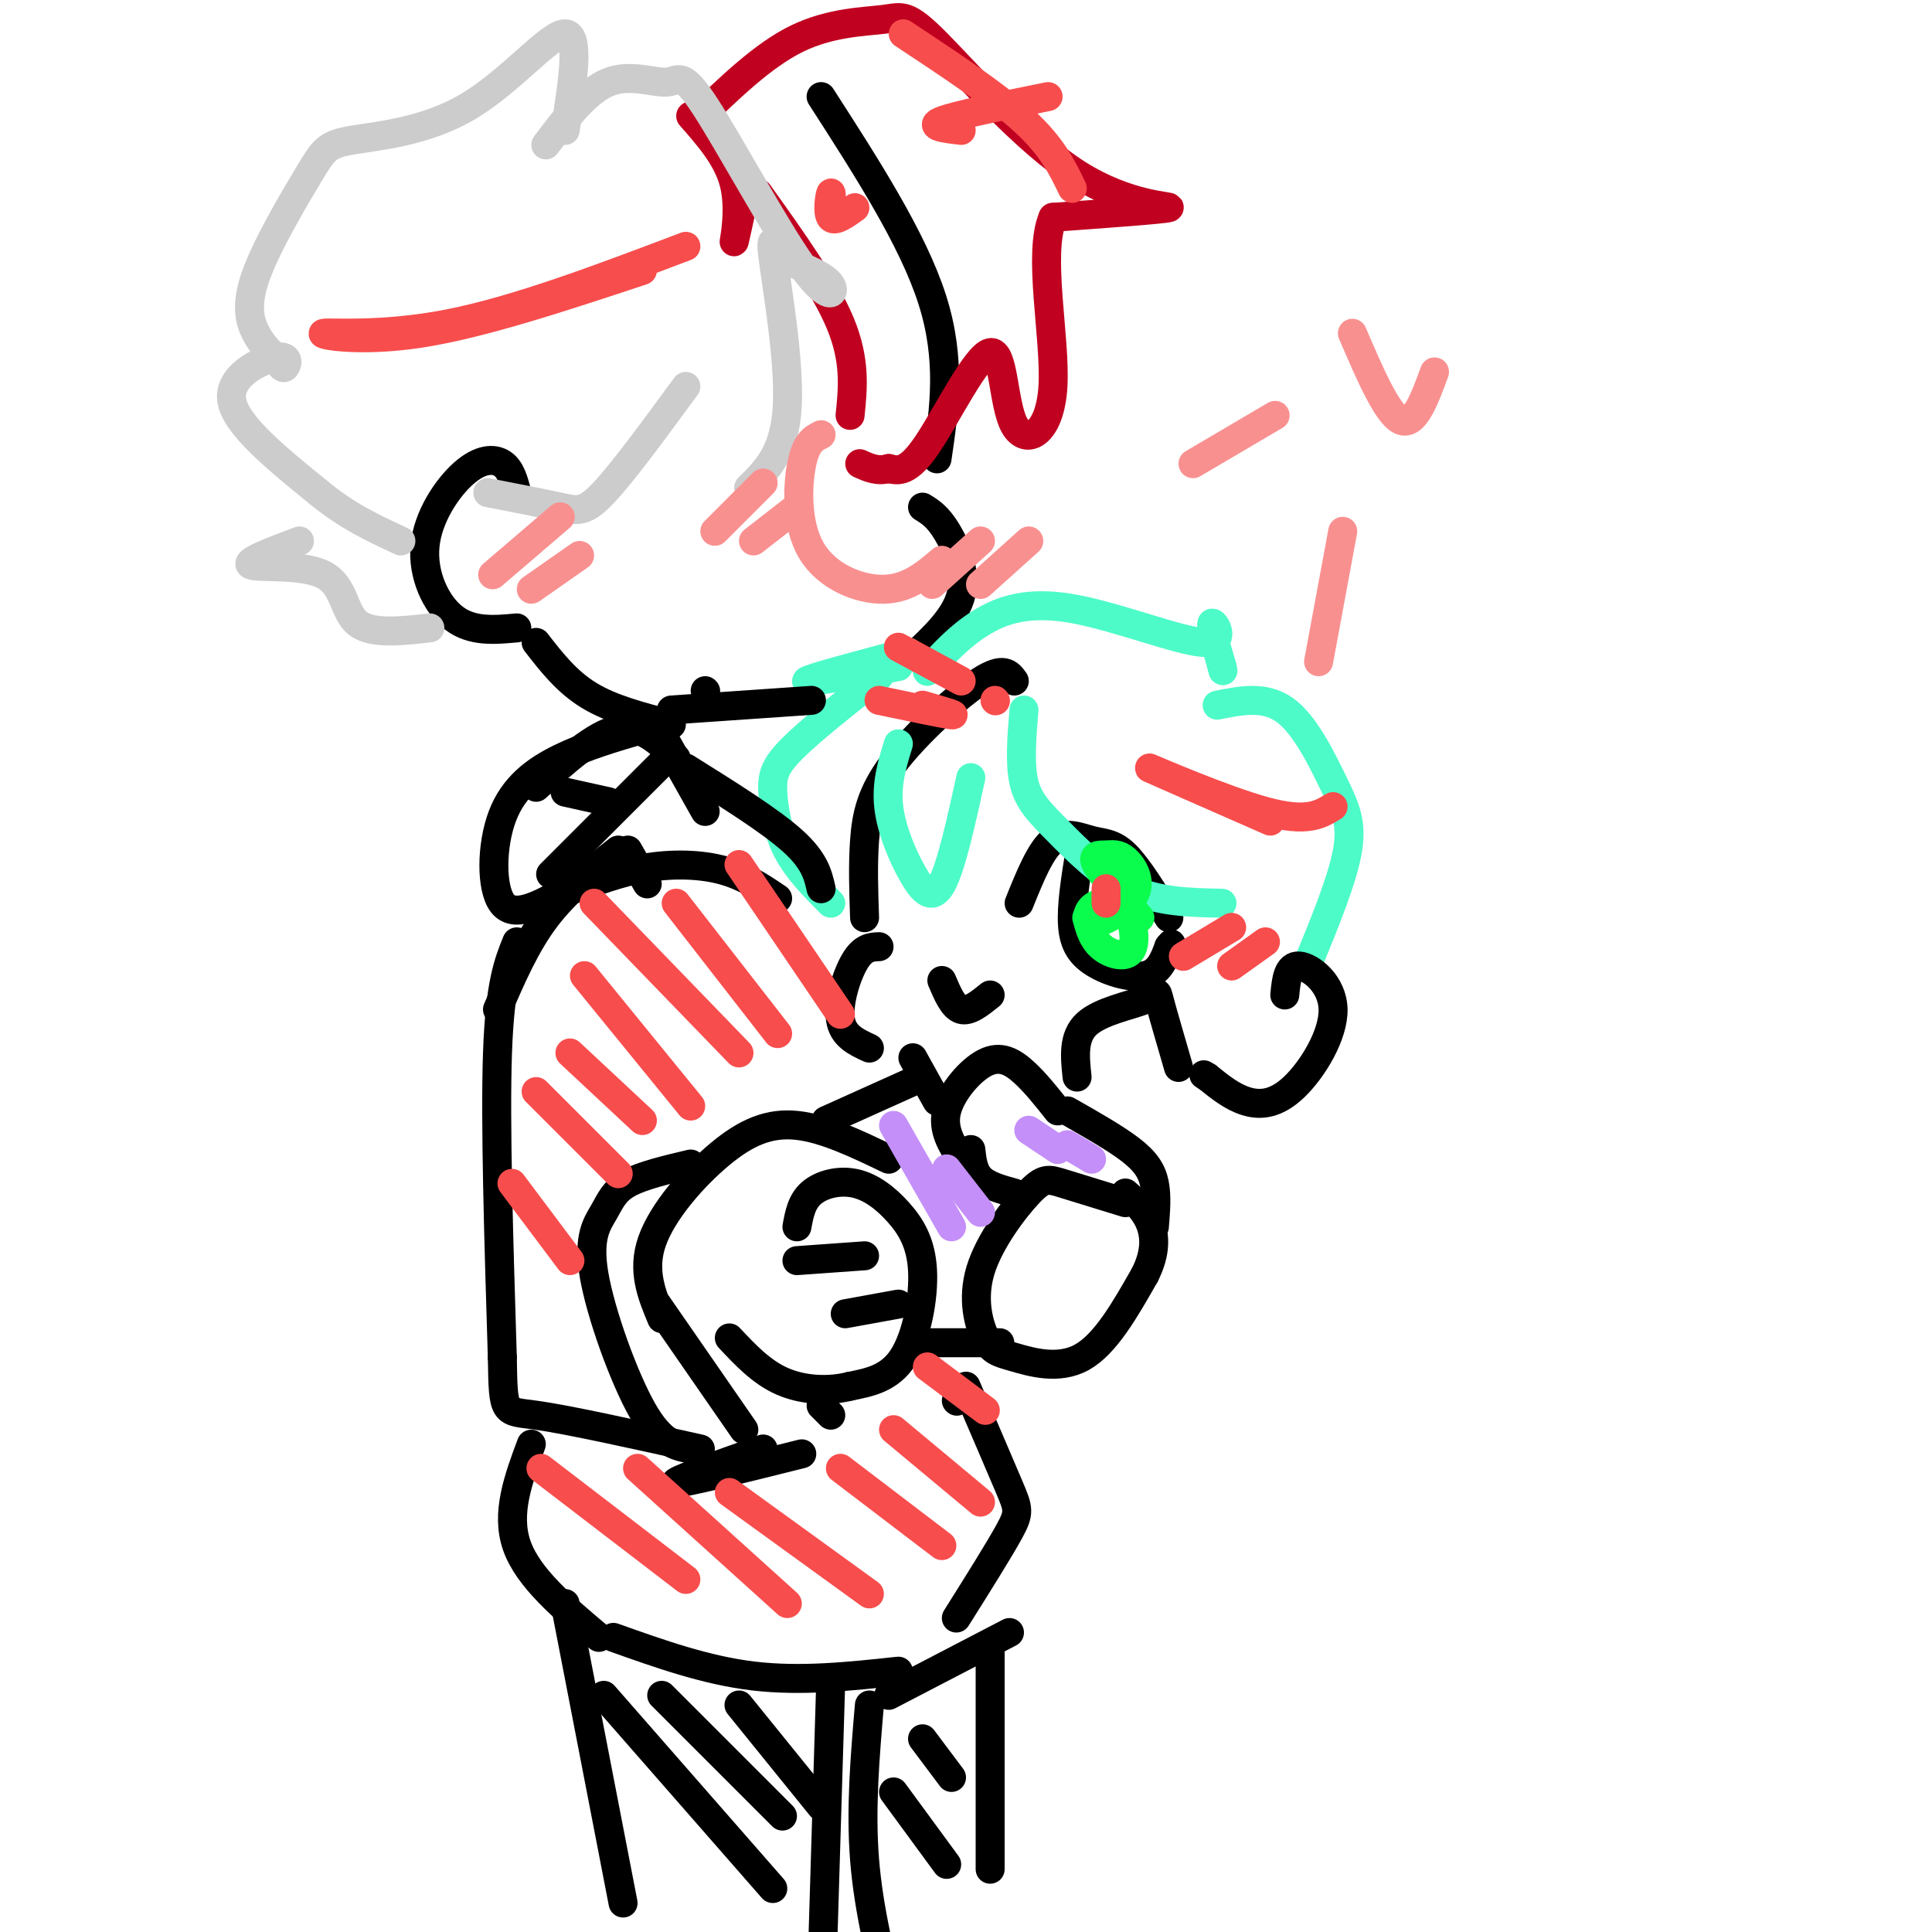 <svg viewBox='0 0 400 400' version='1.1' xmlns='http://www.w3.org/2000/svg' xmlns:xlink='http://www.w3.org/1999/xlink'><g fill='none' stroke='#000000' stroke-width='6' stroke-linecap='round' stroke-linejoin='round'><path d='M170,20c9.500,14.750 19.000,29.500 23,42c4.000,12.500 2.500,22.750 1,33'/><path d='M191,105c1.556,0.956 3.111,1.911 5,5c1.889,3.089 4.111,8.311 3,13c-1.111,4.689 -5.556,8.844 -10,13'/><path d='M107,102c-0.632,-2.424 -1.263,-4.848 -3,-6c-1.737,-1.152 -4.579,-1.030 -8,2c-3.421,3.030 -7.421,8.970 -8,15c-0.579,6.030 2.263,12.152 6,15c3.737,2.848 8.368,2.424 13,2'/><path d='M210,141c-1.101,-1.542 -2.202,-3.083 -7,0c-4.798,3.083 -13.292,10.792 -18,17c-4.708,6.208 -5.631,10.917 -6,16c-0.369,5.083 -0.185,10.542 0,16'/><path d='M182,196c-1.644,0.067 -3.289,0.133 -5,3c-1.711,2.867 -3.489,8.533 -3,12c0.489,3.467 3.244,4.733 6,6'/><path d='M111,163c6.083,-5.500 12.167,-11.000 17,-12c4.833,-1.000 8.417,2.500 12,6'/><path d='M117,164c0.000,0.000 9.000,2.000 9,2'/><path d='M211,187c2.208,-5.482 4.417,-10.964 7,-13c2.583,-2.036 5.542,-0.625 8,0c2.458,0.625 4.417,0.464 7,3c2.583,2.536 5.792,7.768 9,13'/><path d='M224,174c-1.000,5.869 -2.000,11.738 -2,16c0.000,4.262 1.000,6.917 4,9c3.000,2.083 8.000,3.595 11,3c3.000,-0.595 4.000,-3.298 5,-6'/><path d='M242,196c0.833,-1.000 0.417,-0.500 0,0'/><path d='M195,203c1.167,2.750 2.333,5.500 4,6c1.667,0.500 3.833,-1.250 6,-3'/></g>
<g fill='none' stroke='#C10120' stroke-width='6' stroke-linecap='round' stroke-linejoin='round'><path d='M144,25c6.986,-6.785 13.973,-13.571 21,-17c7.027,-3.429 14.096,-3.502 18,-4c3.904,-0.498 4.644,-1.422 11,5c6.356,6.422 18.326,20.191 29,27c10.674,6.809 20.050,6.660 19,7c-1.050,0.340 -12.525,1.170 -24,2'/><path d='M218,45c-3.260,7.431 0.591,25.008 0,35c-0.591,9.992 -5.622,12.400 -8,8c-2.378,-4.400 -2.102,-15.608 -5,-15c-2.898,0.608 -8.971,13.031 -13,19c-4.029,5.969 -6.015,5.485 -8,5'/><path d='M184,97c-2.333,0.667 -4.167,-0.167 -6,-1'/><path d='M176,86c0.583,-5.667 1.167,-11.333 -2,-19c-3.167,-7.667 -10.083,-17.333 -17,-27'/><path d='M154,41c-1.044,4.822 -2.089,9.644 -2,9c0.089,-0.644 1.311,-6.756 0,-12c-1.311,-5.244 -5.156,-9.622 -9,-14'/></g>
<g fill='none' stroke='#CCCCCC' stroke-width='6' stroke-linecap='round' stroke-linejoin='round'><path d='M113,30c4.232,-5.600 8.465,-11.200 13,-13c4.535,-1.800 9.373,0.200 12,0c2.627,-0.200 3.044,-2.600 8,5c4.956,7.600 14.450,25.200 20,33c5.550,7.800 7.157,5.800 6,4c-1.157,-1.800 -5.079,-3.400 -9,-5'/><path d='M163,54c-2.345,-2.643 -3.708,-6.750 -3,-1c0.708,5.750 3.488,21.357 3,31c-0.488,9.643 -4.244,13.321 -8,17'/><path d='M117,27c1.586,-9.957 3.173,-19.914 0,-20c-3.173,-0.086 -11.105,9.698 -20,15c-8.895,5.302 -18.754,6.122 -24,7c-5.246,0.878 -5.880,1.813 -9,7c-3.120,5.187 -8.724,14.627 -11,21c-2.276,6.373 -1.222,9.678 0,12c1.222,2.322 2.611,3.661 4,5'/><path d='M57,74c0.992,1.431 1.472,2.507 2,2c0.528,-0.507 1.104,-2.598 -2,-2c-3.104,0.598 -9.887,3.885 -9,9c0.887,5.115 9.443,12.057 18,19'/><path d='M66,102c5.833,4.833 11.417,7.417 17,10'/><path d='M62,112c-5.804,2.179 -11.607,4.357 -10,5c1.607,0.643 10.625,-0.250 15,2c4.375,2.250 4.107,7.643 7,10c2.893,2.357 8.946,1.679 15,1'/><path d='M101,102c5.711,1.111 11.422,2.222 15,3c3.578,0.778 5.022,1.222 9,-3c3.978,-4.222 10.489,-13.111 17,-22'/></g>
<g fill='none' stroke='#F99090' stroke-width='6' stroke-linecap='round' stroke-linejoin='round'><path d='M170,90c-1.542,0.774 -3.083,1.548 -4,6c-0.917,4.452 -1.208,12.583 2,18c3.208,5.417 9.917,8.119 15,8c5.083,-0.119 8.542,-3.060 12,-6'/><path d='M102,119c0.000,0.000 14.000,-12.000 14,-12'/><path d='M110,122c0.000,0.000 10.000,-7.000 10,-7'/><path d='M193,121c0.000,0.000 10.000,-9.000 10,-9'/><path d='M203,121c0.000,0.000 10.000,-9.000 10,-9'/><path d='M148,110c0.000,0.000 10.000,-10.000 10,-10'/><path d='M156,112c0.000,0.000 9.000,-7.000 9,-7'/><path d='M247,96c0.000,0.000 17.000,-10.000 17,-10'/><path d='M280,69c3.583,8.333 7.167,16.667 10,18c2.833,1.333 4.917,-4.333 7,-10'/><path d='M278,110c0.000,0.000 -5.000,27.000 -5,27'/></g>
<g fill='none' stroke='#4DFBC8' stroke-width='6' stroke-linecap='round' stroke-linejoin='round'><path d='M201,161c-2.018,9.185 -4.036,18.369 -6,22c-1.964,3.631 -3.875,1.708 -6,-2c-2.125,-3.708 -4.464,-9.202 -5,-14c-0.536,-4.798 0.732,-8.899 2,-13'/><path d='M172,187c-3.452,-3.470 -6.905,-6.940 -9,-11c-2.095,-4.060 -2.833,-8.708 -3,-12c-0.167,-3.292 0.238,-5.226 4,-9c3.762,-3.774 10.881,-9.387 18,-15'/><path d='M186,138c-9.667,1.750 -19.333,3.500 -19,3c0.333,-0.500 10.667,-3.250 21,-6'/><path d='M192,139c3.303,-3.628 6.606,-7.257 11,-10c4.394,-2.743 9.879,-4.601 19,-3c9.121,1.601 21.879,6.662 27,7c5.121,0.338 2.606,-4.046 2,-4c-0.606,0.046 0.697,4.523 2,9'/><path d='M253,138c0.333,1.500 0.167,0.750 0,0'/><path d='M252,146c4.923,-0.994 9.845,-1.988 14,1c4.155,2.988 7.542,9.958 10,15c2.458,5.042 3.988,8.155 3,14c-0.988,5.845 -4.494,14.423 -8,23'/><path d='M253,187c-6.542,-0.119 -13.083,-0.238 -19,-3c-5.917,-2.762 -11.208,-8.167 -15,-12c-3.792,-3.833 -6.083,-6.095 -7,-10c-0.917,-3.905 -0.458,-9.452 0,-15'/></g>
<g fill='none' stroke='#000000' stroke-width='6' stroke-linecap='round' stroke-linejoin='round'><path d='M223,223c-0.446,-4.167 -0.893,-8.333 2,-11c2.893,-2.667 9.125,-3.833 12,-5c2.875,-1.167 2.393,-2.333 3,0c0.607,2.333 2.304,8.167 4,14'/></g>
<g fill='none' stroke='#0AFC4D' stroke-width='6' stroke-linecap='round' stroke-linejoin='round'><path d='M236,190c-3.941,-4.435 -7.883,-8.869 -9,-11c-1.117,-2.131 0.590,-1.957 2,-2c1.410,-0.043 2.524,-0.301 4,1c1.476,1.301 3.315,4.161 2,7c-1.315,2.839 -5.786,5.658 -8,6c-2.214,0.342 -2.173,-1.793 -1,-3c1.173,-1.207 3.478,-1.488 5,-1c1.522,0.488 2.261,1.744 3,3'/><path d='M234,190c0.786,2.036 1.250,5.625 0,7c-1.250,1.375 -4.214,0.536 -6,-1c-1.786,-1.536 -2.393,-3.768 -3,-6'/></g>
<g fill='none' stroke='#000000' stroke-width='6' stroke-linecap='round' stroke-linejoin='round'><path d='M233,249c-5.007,-1.539 -10.014,-3.077 -13,-4c-2.986,-0.923 -3.953,-1.229 -7,2c-3.047,3.229 -8.176,9.995 -10,16c-1.824,6.005 -0.345,11.249 1,14c1.345,2.751 2.554,3.010 6,4c3.446,0.990 9.127,2.711 14,0c4.873,-2.711 8.936,-9.856 13,-17'/><path d='M237,264c2.467,-4.822 2.133,-8.378 1,-11c-1.133,-2.622 -3.067,-4.311 -5,-6'/><path d='M165,254c0.477,-2.612 0.955,-5.223 3,-7c2.045,-1.777 5.659,-2.719 9,-2c3.341,0.719 6.411,3.100 9,6c2.589,2.900 4.697,6.319 5,12c0.303,5.681 -1.199,13.623 -4,18c-2.801,4.377 -6.900,5.188 -11,6'/><path d='M176,287c-4.333,1.111 -9.667,0.889 -14,-1c-4.333,-1.889 -7.667,-5.444 -11,-9'/><path d='M179,260c0.000,0.000 -14.000,1.000 -14,1'/><path d='M186,270c0.000,0.000 -11.000,2.000 -11,2'/><path d='M170,291c0.000,0.000 2.000,2.000 2,2'/><path d='M130,176c0.000,0.000 4.000,7.000 4,7'/><path d='M128,176c-5.417,4.250 -10.833,8.500 -15,14c-4.167,5.500 -7.083,12.250 -10,19'/><path d='M107,195c-1.750,4.333 -3.500,8.667 -4,23c-0.500,14.333 0.250,38.667 1,63'/><path d='M104,281c0.200,12.156 0.200,11.044 7,12c6.800,0.956 20.400,3.978 34,7'/><path d='M184,240c-6.649,-3.196 -13.298,-6.393 -19,-7c-5.702,-0.607 -10.458,1.375 -16,6c-5.542,4.625 -11.869,11.893 -14,18c-2.131,6.107 -0.065,11.054 2,16'/><path d='M136,270c0.000,0.000 18.000,26.000 18,26'/><path d='M158,300c-9.667,3.417 -19.333,6.833 -18,7c1.333,0.167 13.667,-2.917 26,-6'/><path d='M143,241c-5.053,1.195 -10.105,2.389 -13,4c-2.895,1.611 -3.632,3.638 -5,6c-1.368,2.362 -3.368,5.059 -2,13c1.368,7.941 6.105,21.126 10,28c3.895,6.874 6.947,7.437 10,8'/><path d='M191,278c0.000,0.000 16.000,0.000 16,0'/><path d='M199,240c-1.976,-3.083 -3.952,-6.167 -3,-10c0.952,-3.833 4.833,-8.417 8,-10c3.167,-1.583 5.619,-0.167 8,2c2.381,2.167 4.690,5.083 7,8'/><path d='M221,230c4.933,2.800 9.867,5.600 13,8c3.133,2.400 4.467,4.400 5,7c0.533,2.600 0.267,5.800 0,9'/><path d='M111,133c3.167,4.083 6.333,8.167 11,11c4.667,2.833 10.833,4.417 17,6'/><path d='M137,152c0.000,0.000 9.000,16.000 9,16'/><path d='M138,157c0.000,0.000 -24.000,24.000 -24,24'/><path d='M133,151c-5.899,1.726 -11.798,3.452 -17,6c-5.202,2.548 -9.708,5.917 -12,12c-2.292,6.083 -2.369,14.881 0,18c2.369,3.119 7.185,0.560 12,-2'/><path d='M116,185c4.607,-1.369 10.125,-3.792 16,-5c5.875,-1.208 12.107,-1.202 17,0c4.893,1.202 8.446,3.601 12,6'/><path d='M142,159c8.667,5.417 17.333,10.833 22,15c4.667,4.167 5.333,7.083 6,10'/><path d='M146,143c0.000,0.000 0.100,0.100 0.1,0.1'/><path d='M139,147c0.000,0.000 29.000,-2.000 29,-2'/><path d='M189,219c0.000,0.000 5.000,9.000 5,9'/><path d='M191,223c0.000,0.000 -20.000,9.000 -20,9'/><path d='M266,206c0.300,-3.102 0.600,-6.204 3,-6c2.400,0.204 6.901,3.715 7,9c0.099,5.285 -4.204,12.346 -8,16c-3.796,3.654 -7.085,3.901 -10,3c-2.915,-0.901 -5.458,-2.951 -8,-5'/><path d='M250,223c-1.333,-0.833 -0.667,-0.417 0,0'/><path d='M201,238c0.250,2.250 0.500,4.500 2,6c1.500,1.500 4.250,2.250 7,3'/></g>
<g fill='none' stroke='#C48FF8' stroke-width='6' stroke-linecap='round' stroke-linejoin='round'><path d='M185,233c0.000,0.000 12.000,21.000 12,21'/><path d='M196,242c0.000,0.000 7.000,9.000 7,9'/><path d='M213,234c0.000,0.000 6.000,4.000 6,4'/><path d='M221,237c0.000,0.000 5.000,3.000 5,3'/></g>
<g fill='none' stroke='#F84D4D' stroke-width='6' stroke-linecap='round' stroke-linejoin='round'><path d='M106,245c0.000,0.000 12.000,16.000 12,16'/><path d='M111,226c0.000,0.000 17.000,17.000 17,17'/><path d='M118,218c0.000,0.000 15.000,14.000 15,14'/><path d='M121,202c0.000,0.000 22.000,27.000 22,27'/><path d='M123,187c0.000,0.000 30.000,31.000 30,31'/><path d='M140,187c0.000,0.000 21.000,27.000 21,27'/><path d='M153,179c0.000,0.000 21.000,31.000 21,31'/><path d='M245,198c0.000,0.000 10.000,-6.000 10,-6'/><path d='M255,200c0.000,0.000 7.000,-5.000 7,-5'/><path d='M229,187c0.000,0.000 0.000,-3.000 0,-3'/></g>
<g fill='none' stroke='#000000' stroke-width='6' stroke-linecap='round' stroke-linejoin='round'><path d='M198,290c0.000,0.000 0.100,0.100 0.1,0.1'/><path d='M200,287c3.556,8.267 7.111,16.533 9,21c1.889,4.467 2.111,5.133 0,9c-2.111,3.867 -6.556,10.933 -11,18'/><path d='M110,299c-2.667,7.167 -5.333,14.333 -3,21c2.333,6.667 9.667,12.833 17,19'/><path d='M127,339c9.583,3.417 19.167,6.833 29,8c9.833,1.167 19.917,0.083 30,-1'/><path d='M184,351c0.000,0.000 25.000,-13.000 25,-13'/><path d='M117,332c0.000,0.000 12.000,62.000 12,62'/><path d='M205,342c0.000,0.000 0.000,45.000 0,45'/><path d='M172,348c0.000,0.000 -2.000,66.000 -2,66'/><path d='M180,353c-0.917,10.750 -1.833,21.500 -1,32c0.833,10.500 3.417,20.750 6,31'/><path d='M125,351c0.000,0.000 35.000,40.000 35,40'/><path d='M137,351c0.000,0.000 25.000,25.000 25,25'/><path d='M153,353c0.000,0.000 17.000,21.000 17,21'/><path d='M185,371c0.000,0.000 11.000,15.000 11,15'/><path d='M191,360c0.000,0.000 6.000,8.000 6,8'/></g>
<g fill='none' stroke='#F84D4D' stroke-width='6' stroke-linecap='round' stroke-linejoin='round'><path d='M112,304c0.000,0.000 30.000,23.000 30,23'/><path d='M132,304c0.000,0.000 31.000,28.000 31,28'/><path d='M151,309c0.000,0.000 29.000,21.000 29,21'/><path d='M174,304c0.000,0.000 21.000,16.000 21,16'/><path d='M185,296c0.000,0.000 18.000,15.000 18,15'/><path d='M192,283c0.000,0.000 12.000,9.000 12,9'/><path d='M276,167c-2.689,1.667 -5.378,3.333 -14,1c-8.622,-2.333 -23.178,-8.667 -24,-9c-0.822,-0.333 12.089,5.333 25,11'/><path d='M206,145c0.000,0.000 0.100,0.100 0.1,0.1'/><path d='M186,134c6.333,3.417 12.667,6.833 13,7c0.333,0.167 -5.333,-2.917 -11,-6'/><path d='M142,51c-17.446,6.613 -34.893,13.226 -49,16c-14.107,2.774 -24.875,1.708 -26,2c-1.125,0.292 7.393,1.940 20,0c12.607,-1.940 29.304,-7.470 46,-13'/><path d='M177,43c-2.111,1.511 -4.222,3.022 -5,2c-0.778,-1.022 -0.222,-4.578 0,-5c0.222,-0.422 0.111,2.289 0,5'/><path d='M217,20c-9.500,1.917 -19.000,3.833 -22,5c-3.000,1.167 0.500,1.583 4,2'/><path d='M187,7c9.583,6.333 19.167,12.667 25,18c5.833,5.333 7.917,9.667 10,14'/><path d='M182,145c6.750,1.417 13.500,2.833 15,3c1.500,0.167 -2.250,-0.917 -6,-2'/></g>
</svg>